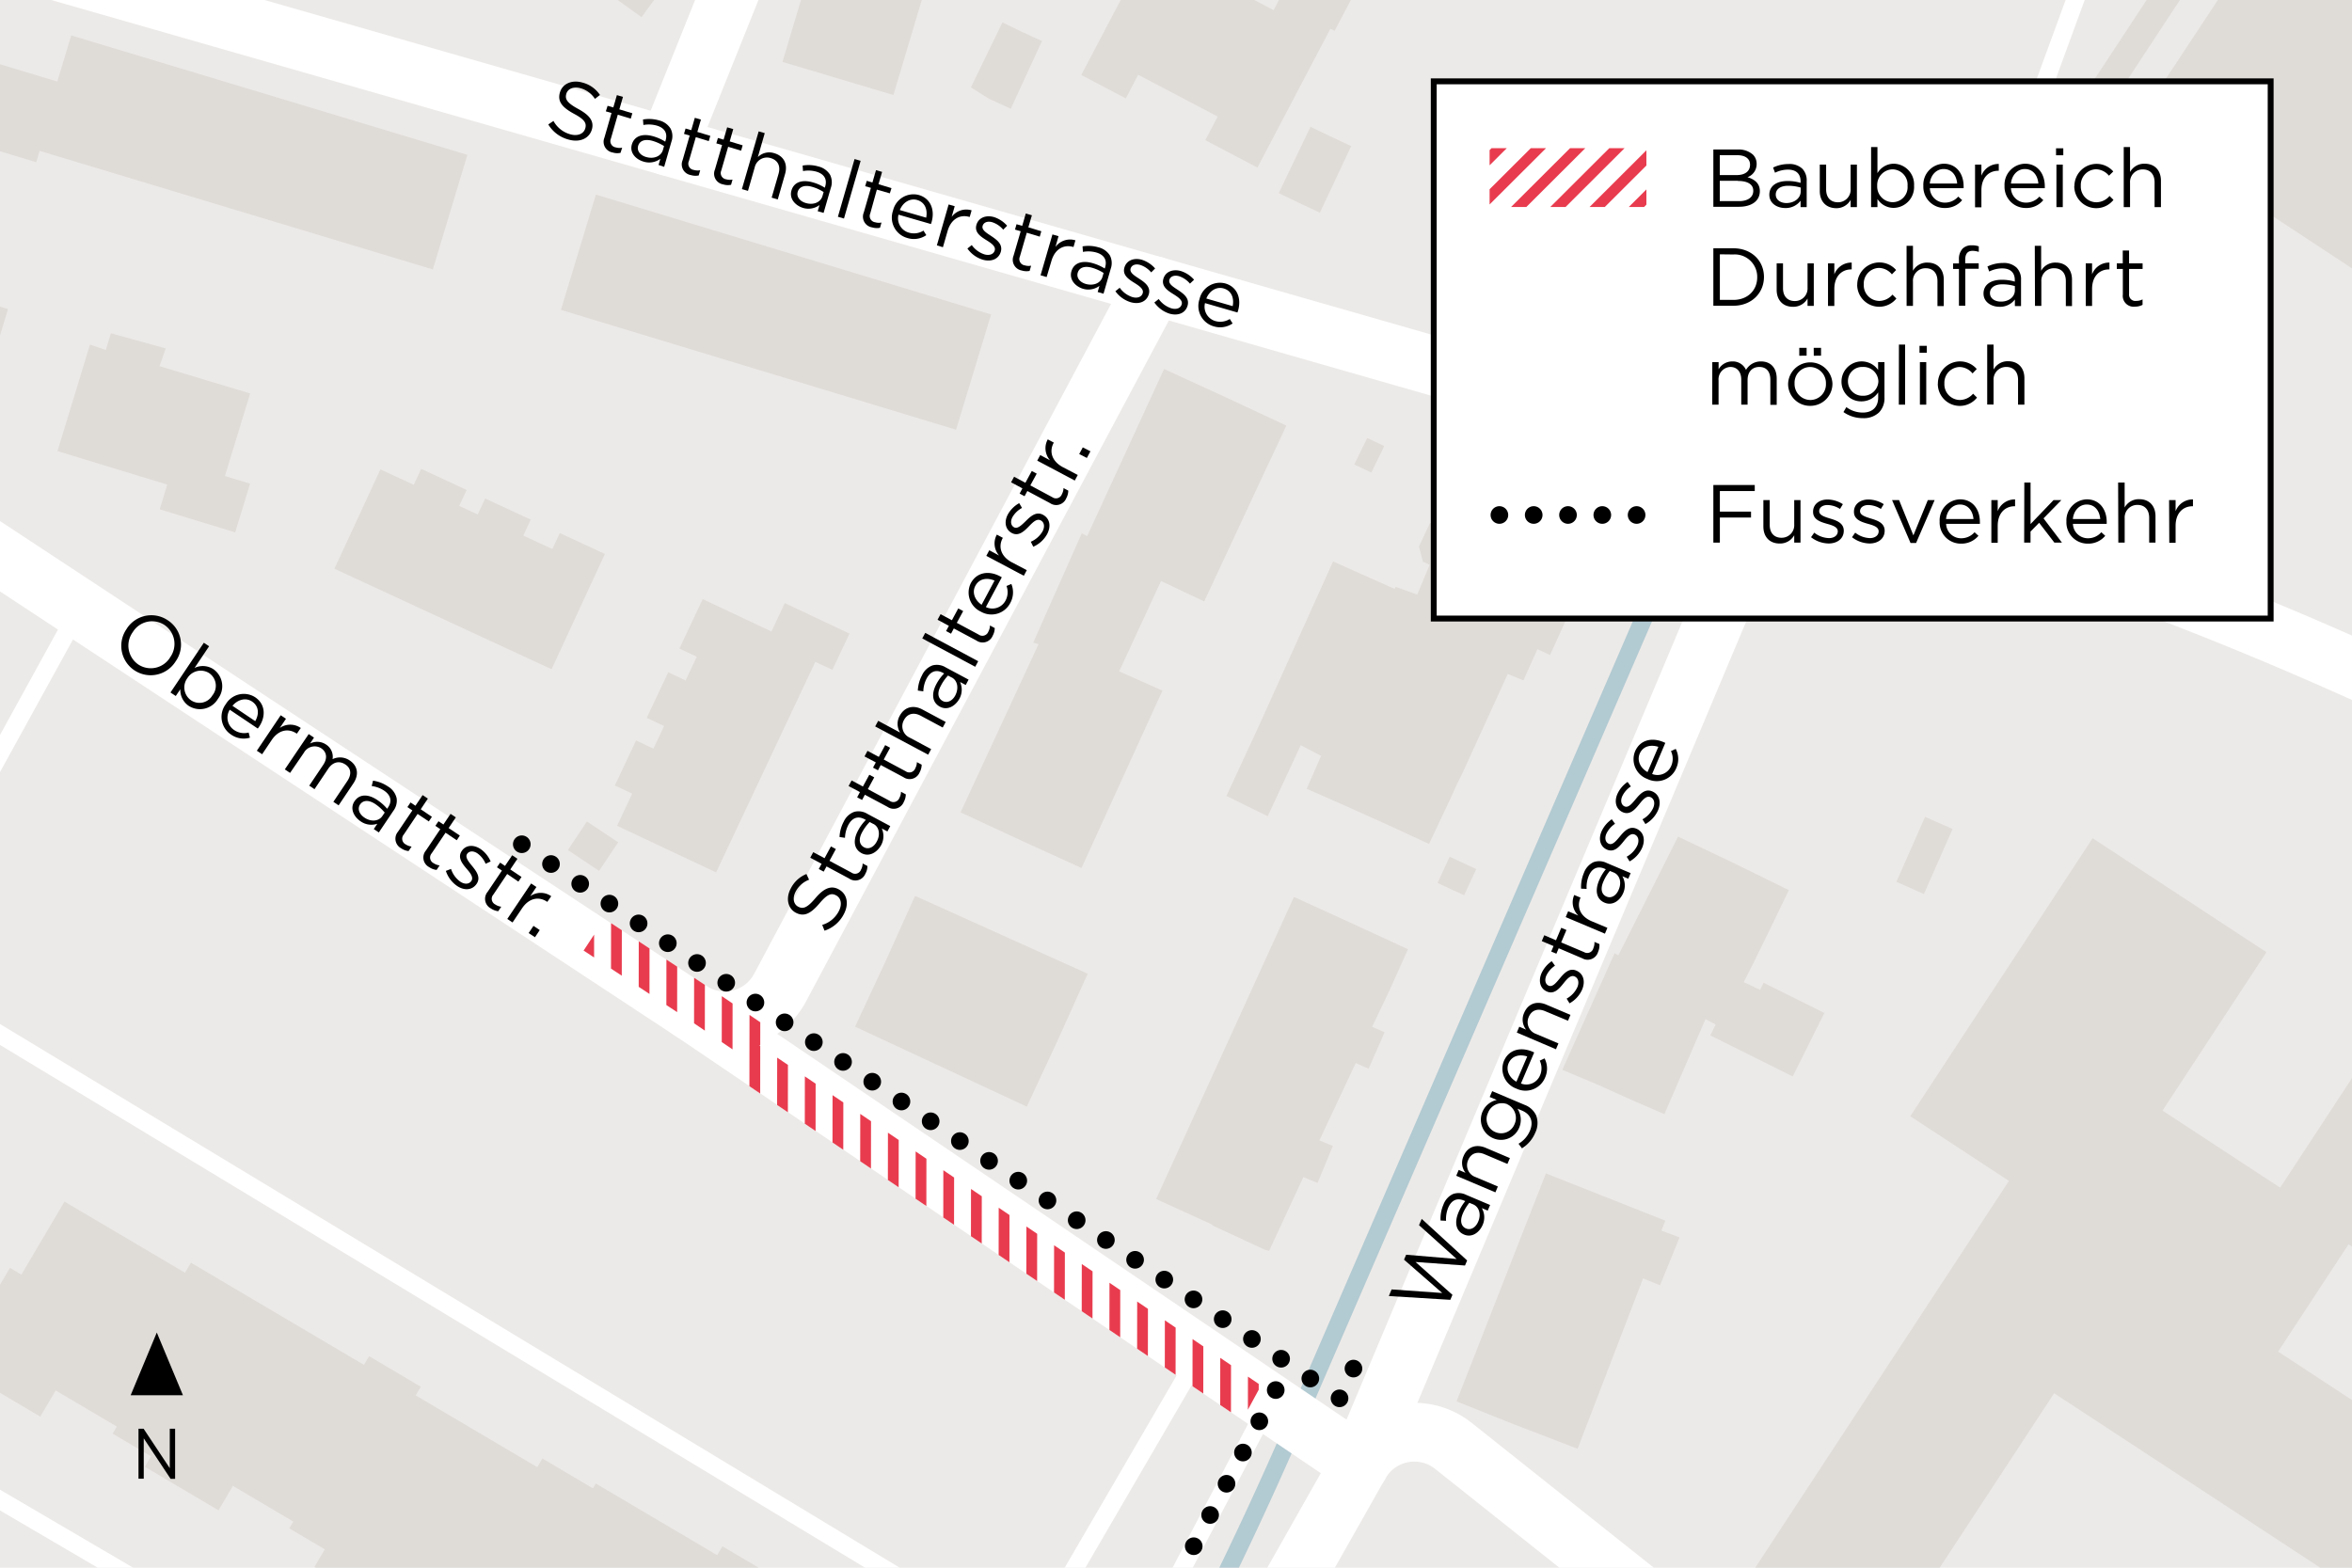 <svg xmlns="http://www.w3.org/2000/svg" xmlns:xlink="http://www.w3.org/1999/xlink" viewBox="0 0 600 400"><defs><clipPath id="e9655b7b-35ae-492b-ba34-bb2520299b84"><rect width="600" height="400" fill="none"/></clipPath><clipPath id="b3f9b918-3537-4c21-b01d-1c45c7f44460"><polygon points="316.92 362.31 188.09 275.06 191.15 270.65 176.82 260.94 148.88 242.54 154.21 234.44 182.21 252.87 196.65 262.66 193.78 266.82 321.69 353.51 316.92 362.31" fill="none"/></clipPath><clipPath id="e34795f4-cda3-463b-b821-9e49814b30d0"><rect x="380" y="37.81" width="40" height="15" fill="none"/></clipPath></defs><title>250206_Kleefeld_Statthalterstrasse_BPH</title><g id="b1b841ce-8a1b-48ec-827f-5db9cd774327" data-name="BG"><rect width="600" height="400" fill="#eceae8"/></g><g id="f876baea-9388-4efb-88d6-62886d89b43a" data-name="Gebäude"><g clip-path="url(#e9655b7b-35ae-492b-ba34-bb2520299b84)"><g id="e89a247b-89c6-49cd-bd1f-dd4075b3e6d3" data-name="HATCH"><polygon points="428.47 315.72 423.48 327.95 412.19 323.35 412.6 316.39 416.07 311.13 428.47 315.72" fill="#dfdcd8" fill-rule="evenodd"/></g><g id="f6db4582-0188-4916-9780-9e44614a56d9" data-name="HATCH"><rect x="367.99" y="219.8" width="7.37" height="7.48" transform="translate(12.49 466.65) rotate(-65.12)" fill="#dfdcd8"/></g><g id="fecd03de-5d8a-424c-aed8-9dee28eaacd3" data-name="HATCH"><polygon points="155.25 218.59 152.83 222.21 144.86 216.9 147.27 213.28 149.72 209.6 157.7 214.91 155.25 218.59" fill="#dfdcd8" fill-rule="evenodd"/></g><g id="e140fd84-90d9-4f34-8f52-b25cf4294797" data-name="HATCH"><polygon points="498.11 211.51 490.8 228.11 483.77 225 491.09 208.43 498.11 211.51" fill="#dfdcd8" fill-rule="evenodd"/></g><g id="b62c8369-2ff4-491b-bbbb-ad49e107c66d" data-name="HATCH"><polygon points="353.14 113.81 349.83 120.57 345.47 118.52 348.78 111.76 353.14 113.81" fill="#dfdcd8" fill-rule="evenodd"/></g><g id="b4322f25-d4c7-4da1-a7e3-10b5ebf37c9a" data-name="HATCH"><polygon points="424.82 311.45 402.45 369.66 386.27 363.44 371.57 357.56 394.36 299.39 424.82 311.45" fill="#dfdcd8" fill-rule="evenodd"/></g><g id="bb76fb1c-3318-4b56-bc7b-474958701ce4" data-name="HATCH"><polygon points="353.22 263.39 349.13 272.69 345.85 271.25 336.58 290.97 340.02 292.39 336.11 301.84 332.49 300.34 323.76 319.16 322.69 318.89 309.62 312.82 308.9 312.31 294.93 305.94 330.09 228.85 344.26 235.32 359.22 242.21 358.86 242.9 354.48 252.67 350.03 261.99 353.22 263.39" fill="#dfdcd8" fill-rule="evenodd"/></g><g id="af41132b-a5a3-4b06-a480-dde7f4948210" data-name="HATCH"><polygon points="269.84 265.4 261.94 282.36 218.13 261.96 225.92 245.23 233.43 228.58 277.48 248.45 269.84 265.4" fill="#dfdcd8" fill-rule="evenodd"/></g><g id="a81a58bb-403d-4a88-bf26-35fa2b5b34e4" data-name="HATCH"><polygon points="451.59 236.99 447.01 246.31 444.83 250.58 449 252.57 449.9 250.75 465.4 258.46 460.69 267.92 457.33 274.66 436.3 264.19 437.68 261.41 435.07 260.04 424.59 284.28 416.75 280.89 407.43 276.7 398.55 272.97 411.88 243.23 412.85 243.74 428.07 213.46 441.75 219.96 456.34 227.11 451.59 236.99" fill="#dfdcd8" fill-rule="evenodd"/></g><g id="e113b462-53f3-4ee4-aff9-ac2508bcb66f" data-name="HATCH"><polygon points="195.95 160.72 196.8 161.12 200.21 153.88 216.71 161.66 212.35 170.91 207.99 168.87 182.68 222.6 169.68 216.48 157.41 210.7 161.27 202.5 156.85 200.42 162.26 188.93 166.69 191.01 169.41 185.25 164.98 183.16 170.47 171.52 174.89 173.61 177.74 167.57 173.31 165.49 179.26 152.86 195.95 160.72" fill="#dfdcd8" fill-rule="evenodd"/></g><g id="bca537c2-8816-4141-bcd1-11ed3276f6fc" data-name="HATCH"><polygon points="107.44 119.63 119.04 125.01 117.15 129.08 121.87 131.27 123.76 127.19 135.39 132.58 133.5 136.66 140.91 140.08 142.8 136.01 154.32 141.34 146.78 157.64 140.71 170.76 95.54 149.85 85.31 145.11 89.65 135.74 91.39 131.99 97.04 119.77 105.55 123.7 107.44 119.63" fill="#dfdcd8" fill-rule="evenodd"/></g><g id="ae2c792d-0df9-433e-9800-4d9f8db4ec7c" data-name="HATCH"><polygon points="407.84 131.75 402.75 143.29 405.61 144.64 395.42 167.15 392.2 165.64 388.63 173.61 384.63 171.97 373.13 197.16 371.58 200.29 370 203.79 364.55 215.34 354.4 210.64 342.17 205.15 333.33 201.26 337.01 192.87 331.83 190.14 323.4 208.27 312.86 203.09 321.23 185.02 340.07 143.25 355.75 150.25 356.04 149.74 361.54 151.71 364.71 144.09 363 143.33 361.97 139.46 364.76 133.5 369.15 132.64 370.94 133.3 377.56 118.24 407.84 131.75" fill="#dfdcd8" fill-rule="evenodd"/></g><g id="a62c0924-b883-4d4f-969d-29df57c3ce18" data-name="HATCH"><polygon points="322.28 121.11 312.84 141.38 308.65 150.34 307.19 153.45 296.18 148.25 285.51 171.3 296.55 176.22 295.07 179.45 290.6 189.25 281.33 209.57 277.76 217.39 275.9 221.48 260.46 214.44 245.03 207.28 264.93 164.36 263.57 163.98 275.96 136.07 277.34 136.79 296.96 94.15 312.85 101.44 328.14 108.59 326.81 111.51 322.28 121.11" fill="#dfdcd8" fill-rule="evenodd"/></g><g id="b19a3534-f5fd-4b81-bc53-f404cd9c2e2a" data-name="HATCH"><polygon points="42.27 88.9 40.7 93.43 63.82 100.39 59.72 113.8 57.39 121.46 63.79 123.41 61.93 129.53 60 135.84 40.74 129.96 42.66 123.65 14.66 115.1 18.86 101.33 22.95 87.92 26.98 89.3 28.29 85.03 42.27 88.9" fill="#dfdcd8" fill-rule="evenodd"/></g><g id="fb26a81b-6a45-43b5-92f5-20e65daebcdd" data-name="HATCH"><polygon points="454.73 83.46 452.97 89.04 442.55 85.74 444.29 80.23 454.73 83.46" fill="#dfdcd8" fill-rule="evenodd"/></g><g id="f56c72d8-0500-412a-9a0c-7ef34bd4cf9b" data-name="HATCH"><polygon points="-48 55.74 -20.01 74.28 -18.37 68.92 -2.81 73.68 -3.84 77.07 2.05 78.87 -0.34 86.71 -1.61 90.84 -7.5 89.03 -23.06 84.27 -21.02 77.61 -28.59 88.69 -57.19 70.16 -48 55.74" fill="#dfdcd8" fill-rule="evenodd"/></g><g id="e54955b2-fe41-4b85-9447-44e67fba030d" data-name="HATCH"><polygon points="252.83 80.23 243.9 109.65 204.38 97.66 193.54 94.38 158.2 83.66 147.32 80.36 143.09 79.07 152.01 49.65 252.83 80.23" fill="#dfdcd8" fill-rule="evenodd"/></g><g id="e74e1b28-5ba5-4185-a63b-6a6c34ba2f65" data-name="HATCH"><polygon points="344.69 37.28 336.71 54.27 331.3 51.73 326.2 49.28 334.3 32.36 339.35 34.77 344.69 37.28" fill="#dfdcd8" fill-rule="evenodd"/></g><g id="be4bd1b2-2c18-48da-b181-4ceb9f1ea97e" data-name="HATCH"><polygon points="265.81 10.48 257.85 27.76 252.25 25.18 247.68 22.28 255.72 5.71 260.53 8.05 265.81 10.48" fill="#dfdcd8" fill-rule="evenodd"/></g><g id="e41900f4-3b40-4c07-b3ee-3c7abc1d3f47" data-name="HATCH"><polygon points="236.93 -5.95 227.91 24.25 218.17 21.34 213.95 20.08 209.57 18.77 202.09 16.54 199.61 15.8 208.63 -14.4 222.96 -10.12 236.93 -5.95" fill="#dfdcd8" fill-rule="evenodd"/></g><g id="a421c59c-78a9-41d3-8b84-9dd847cf00a1" data-name="HATCH"><polygon points="313.99 -3.15 324.91 2.59 326.1 0.32 330.53 -8.11 344.9 -0.56 340.47 7.87 339.4 7.32 331 23.3 320.78 42.76 307.47 35.76 310.63 29.74 307.07 27.87 303.2 25.84 298.54 23.38 294.48 21.25 290.35 19.08 287.19 25.11 275.83 19.13 286.06 -0.33 294.46 -16.31 315.18 -5.42 313.99 -3.15" fill="#dfdcd8" fill-rule="evenodd"/></g><g id="bc3e9566-77d6-455f-a3d8-57f5cd17e400" data-name="HATCH"><polygon points="173.97 -9.65 163.65 4.38 149.27 -5.95 159.66 -19.68 173.97 -9.65" fill="#dfdcd8" fill-rule="evenodd"/></g><g id="b6e24f84-d90a-4a0e-8b5f-deb81b847076" data-name="HATCH"><polygon points="-18.77 10.74 14.62 20.8 18.16 9.03 119.23 39.51 110.42 68.75 70.62 56.75 60.21 53.61 10.11 38.5 9.24 41.39 -22.82 31.72 -23.6 34.34 -25.69 33.71 -26.49 36.36 -121.81 7.62 -112.2 -24.26 -16.88 4.48 -18.77 10.74" fill="#dfdcd8" fill-rule="evenodd"/></g><g id="e2306e47-689a-4140-bae8-b456620f9ba4" data-name="HATCH"><polygon points="649.09 10.11 608.13 73.83 566.4 46.36 544.53 32.18 586.12 -30.82 601.03 -20.88 607.54 -16.82 611.79 -14.41 649.09 10.11" fill="#dfdcd8" fill-rule="evenodd"/></g><g id="b0ee760a-b82d-495d-9bad-c54d1582d077" data-name="HATCH"><polygon points="578 -33.29 538.36 26.98 532.42 23.08 572.07 -37.19 578 -33.29" fill="#dfdcd8" fill-rule="evenodd"/></g><g id="eaf4e9b0-231f-48fd-9380-3d464a6dc514" data-name="HATCH"><polygon points="38.33 319.5 47.19 324.74 48.71 322.18 62.78 330.49 92.85 348.25 94.16 346.03 107.35 353.83 106.05 356.04 128.88 369.52 137.06 374.35 138.36 372.13 151.25 379.75 151.98 378.52 175.04 392.13 182.95 396.81 184.29 394.54 198.9 403.17 219.09 415.09 228.31 420.53 230.02 417.64 244.18 426 233.29 444.43 236.24 446.17 228.91 458.57 225.97 456.84 219.03 468.58 209.01 462.66 210.73 459.74 195.19 450.57 190.99 457.7 172.99 447.06 174.43 444.63 164.01 438.48 165.06 436.71 156.72 431.78 150.09 427.87 146.3 434.29 126.09 422.37 126.76 421.24 117.69 415.89 118.72 414.15 110.29 409.18 104.04 405.48 100.36 411.7 80.21 399.8 82.86 395.32 73.78 389.96 74.81 388.23 59.42 379.13 55.74 385.36 36.94 374.25 38.52 371.58 28.73 365.8 29.8 363.99 14.21 354.79 10.27 361.45 -9.16 349.97 -2.1 338.01 -5.01 336.29 2.54 323.5 5.45 325.22 16.45 306.59 38.33 319.5" fill="#dfdcd8" fill-rule="evenodd"/></g><polygon points="599.12 317.49 638.2 343.12 683.61 273.87 625.69 235.9 581.67 303.03 551.67 283.37 578.18 242.95 533.83 213.87 487.31 284.81 512.48 301.31 446.46 401.99 479.37 423.57 524.02 355.49 627.84 423.57 649.9 389.94 581.16 344.87 599.12 317.49" fill="#dfdcd8" fill-rule="evenodd"/></g></g><g id="a7ba760c-1b05-417e-956c-fb8179442ad5" data-name="Gewässer"><g clip-path="url(#e9655b7b-35ae-492b-ba34-bb2520299b84)"><path d="M112.28,676.58A959.64,959.64,0,0,0,330.06,363.93L438.21,114.14" fill="none" stroke="#b2cad2" stroke-miterlimit="10" stroke-width="4.5"/></g></g><g id="a041116a-62fd-4430-83b1-084ac62dd23b" data-name="Quartierstrassen"><g clip-path="url(#e9655b7b-35ae-492b-ba34-bb2520299b84)"><path d="M231.54,577.38,346.87,373.56a16,16,0,0,1,23.88-4.65L584.41,538.84" fill="none" stroke="#fff" stroke-linecap="round" stroke-linejoin="round" stroke-width="15"/><path d="M1006.58,491.16l-108-111.69a959.74,959.74,0,0,0-425.2-255.25L-55.17-27.37a480,480,0,0,1-144.16-69" fill="none" stroke="#fff" stroke-linecap="round" stroke-linejoin="round" stroke-width="15"/><path d="M32.6-298.9,234-153.73a16,16,0,0,1,5.5,18.93L170.42,37.33" fill="none" stroke="#fff" stroke-linecap="round" stroke-linejoin="round" stroke-width="15"/><path d="M-173.06,28,176,257.79A16,16,0,0,0,199,252L294.41,72.89" fill="none" stroke="#fff" stroke-linecap="round" stroke-linejoin="round" stroke-width="15"/><line x1="346.87" y1="373.56" x2="454.1" y2="118.69" fill="none" stroke="#fff" stroke-linecap="round" stroke-linejoin="round" stroke-width="15"/><line x1="176.04" y1="257.79" x2="346.87" y2="373.56" fill="none" stroke="#fff" stroke-linecap="round" stroke-linejoin="round" stroke-width="15"/></g></g><g id="fdab97b0-9c4c-4dea-9fac-faeb14facd4a" data-name="Fusswege"><g clip-path="url(#e9655b7b-35ae-492b-ba34-bb2520299b84)"><path d="M482.87,127,611.49-224.22" fill="none" stroke="#fff" stroke-linecap="round" stroke-linejoin="round" stroke-width="4.57"/><path d="M323.8,357.92l-27.41,52.19a799.76,799.76,0,0,1-140.15,191.3" fill="none" stroke="#fff" stroke-linecap="round" stroke-linejoin="round" stroke-width="4.57"/><polyline points="305.83 345.74 211.98 506.98 -121.55 311.51 -191.47 433.26" fill="none" stroke="#fff" stroke-linecap="round" stroke-linejoin="round" stroke-width="4.57"/><line x1="20.31" y1="155.35" x2="-79.24" y2="336.27" fill="none" stroke="#fff" stroke-linecap="round" stroke-linejoin="round" stroke-width="4.57"/><line x1="261.46" y1="421.98" x2="-30.01" y2="245.81" fill="none" stroke="#fff" stroke-linecap="round" stroke-linejoin="round" stroke-width="4.57"/></g></g><g id="ba55d9dd-fbe6-4254-8bcf-adb2c910b3b5" data-name="Baustelle"><polyline points="133.11 215.41 342.15 357.08 348.31 341.53" fill="none" stroke="#000" stroke-linecap="round" stroke-miterlimit="10" stroke-width="4.5" stroke-dasharray="0 9"/><line x1="325.44" y1="354.68" x2="301.28" y2="400.7" fill="none" stroke="#000" stroke-linecap="round" stroke-miterlimit="10" stroke-width="4.5" stroke-dasharray="0 9"/><g clip-path="url(#b3f9b918-3537-4c21-b01d-1c45c7f44460)"><line x1="0.77" y1="964.28" x2="1.69" y2="250.95" fill="none" stroke="#e83c4e" stroke-width="2.75"/><line x1="7.85" y1="957.2" x2="8.76" y2="243.87" fill="none" stroke="#e83c4e" stroke-width="2.75"/><line x1="14.93" y1="950.12" x2="15.84" y2="236.79" fill="none" stroke="#e83c4e" stroke-width="2.75"/><line x1="22.01" y1="943.04" x2="22.92" y2="229.71" fill="none" stroke="#e83c4e" stroke-width="2.75"/><line x1="29.09" y1="935.96" x2="30" y2="222.63" fill="none" stroke="#e83c4e" stroke-width="2.75"/><line x1="36.17" y1="928.88" x2="37.08" y2="215.55" fill="none" stroke="#e83c4e" stroke-width="2.75"/><line x1="43.25" y1="921.8" x2="44.16" y2="208.47" fill="none" stroke="#e83c4e" stroke-width="2.75"/><line x1="50.33" y1="914.72" x2="51.24" y2="201.39" fill="none" stroke="#e83c4e" stroke-width="2.75"/><line x1="57.41" y1="907.64" x2="58.32" y2="194.31" fill="none" stroke="#e83c4e" stroke-width="2.75"/><line x1="64.49" y1="900.56" x2="65.4" y2="187.23" fill="none" stroke="#e83c4e" stroke-width="2.75"/><line x1="71.57" y1="893.48" x2="72.48" y2="180.15" fill="none" stroke="#e83c4e" stroke-width="2.75"/><line x1="78.65" y1="886.4" x2="79.56" y2="173.07" fill="none" stroke="#e83c4e" stroke-width="2.75"/><line x1="85.73" y1="879.32" x2="86.64" y2="165.99" fill="none" stroke="#e83c4e" stroke-width="2.75"/><line x1="92.8" y1="872.25" x2="93.72" y2="158.91" fill="none" stroke="#e83c4e" stroke-width="2.75"/><line x1="99.88" y1="865.17" x2="100.8" y2="151.83" fill="none" stroke="#e83c4e" stroke-width="2.75"/><line x1="106.96" y1="858.09" x2="107.88" y2="144.75" fill="none" stroke="#e83c4e" stroke-width="2.75"/><line x1="114.04" y1="851.01" x2="114.96" y2="137.68" fill="none" stroke="#e83c4e" stroke-width="2.75"/><line x1="121.12" y1="843.93" x2="122.04" y2="130.6" fill="none" stroke="#e83c4e" stroke-width="2.75"/><line x1="128.2" y1="836.85" x2="129.12" y2="123.52" fill="none" stroke="#e83c4e" stroke-width="2.75"/><line x1="135.28" y1="829.77" x2="136.2" y2="116.44" fill="none" stroke="#e83c4e" stroke-width="2.75"/><line x1="142.36" y1="822.69" x2="143.28" y2="109.36" fill="none" stroke="#e83c4e" stroke-width="2.75"/><line x1="149.44" y1="815.61" x2="150.36" y2="102.28" fill="none" stroke="#e83c4e" stroke-width="2.75"/><line x1="156.52" y1="808.53" x2="157.44" y2="95.2" fill="none" stroke="#e83c4e" stroke-width="2.75"/><line x1="163.6" y1="801.45" x2="164.52" y2="88.12" fill="none" stroke="#e83c4e" stroke-width="2.75"/><line x1="170.68" y1="794.37" x2="171.59" y2="81.04" fill="none" stroke="#e83c4e" stroke-width="2.75"/><line x1="177.76" y1="787.29" x2="178.67" y2="73.96" fill="none" stroke="#e83c4e" stroke-width="2.75"/><line x1="184.84" y1="780.21" x2="185.75" y2="66.88" fill="none" stroke="#e83c4e" stroke-width="2.75"/><line x1="191.92" y1="773.13" x2="192.83" y2="59.8" fill="none" stroke="#e83c4e" stroke-width="2.75"/><line x1="199" y1="766.05" x2="199.91" y2="52.72" fill="none" stroke="#e83c4e" stroke-width="2.75"/><line x1="206.08" y1="758.97" x2="206.99" y2="45.64" fill="none" stroke="#e83c4e" stroke-width="2.75"/><line x1="213.16" y1="751.89" x2="214.07" y2="38.56" fill="none" stroke="#e83c4e" stroke-width="2.75"/><line x1="220.24" y1="744.81" x2="221.15" y2="31.48" fill="none" stroke="#e83c4e" stroke-width="2.75"/><line x1="227.32" y1="737.73" x2="228.23" y2="24.4" fill="none" stroke="#e83c4e" stroke-width="2.75"/><line x1="234.4" y1="730.65" x2="235.31" y2="17.32" fill="none" stroke="#e83c4e" stroke-width="2.75"/><line x1="241.48" y1="723.57" x2="242.39" y2="10.24" fill="none" stroke="#e83c4e" stroke-width="2.75"/><line x1="248.55" y1="716.5" x2="249.47" y2="3.16" fill="none" stroke="#e83c4e" stroke-width="2.75"/><line x1="255.63" y1="709.42" x2="256.55" y2="-3.92" fill="none" stroke="#e83c4e" stroke-width="2.75"/><line x1="262.71" y1="702.34" x2="263.63" y2="-11" fill="none" stroke="#e83c4e" stroke-width="2.75"/><line x1="269.79" y1="695.26" x2="270.71" y2="-18.08" fill="none" stroke="#e83c4e" stroke-width="2.75"/><line x1="276.87" y1="688.18" x2="277.79" y2="-25.15" fill="none" stroke="#e83c4e" stroke-width="2.75"/><line x1="283.95" y1="681.1" x2="284.87" y2="-32.23" fill="none" stroke="#e83c4e" stroke-width="2.75"/><line x1="291.03" y1="674.02" x2="291.95" y2="-39.31" fill="none" stroke="#e83c4e" stroke-width="2.75"/><line x1="298.11" y1="666.94" x2="299.03" y2="-46.39" fill="none" stroke="#e83c4e" stroke-width="2.75"/><line x1="305.19" y1="659.86" x2="306.11" y2="-53.47" fill="none" stroke="#e83c4e" stroke-width="2.75"/><line x1="312.27" y1="652.78" x2="313.19" y2="-60.55" fill="none" stroke="#e83c4e" stroke-width="2.75"/><line x1="319.35" y1="645.7" x2="320.27" y2="-67.63" fill="none" stroke="#e83c4e" stroke-width="2.75"/><line x1="326.43" y1="638.62" x2="327.34" y2="-74.71" fill="none" stroke="#e83c4e" stroke-width="2.75"/><line x1="333.51" y1="631.54" x2="334.42" y2="-81.79" fill="none" stroke="#e83c4e" stroke-width="2.75"/><line x1="340.59" y1="624.46" x2="341.5" y2="-88.87" fill="none" stroke="#e83c4e" stroke-width="2.75"/><line x1="347.67" y1="617.38" x2="348.58" y2="-95.95" fill="none" stroke="#e83c4e" stroke-width="2.75"/><line x1="354.75" y1="610.3" x2="355.66" y2="-103.03" fill="none" stroke="#e83c4e" stroke-width="2.75"/><line x1="361.83" y1="603.22" x2="362.74" y2="-110.11" fill="none" stroke="#e83c4e" stroke-width="2.75"/><line x1="368.91" y1="596.14" x2="369.82" y2="-117.19" fill="none" stroke="#e83c4e" stroke-width="2.75"/><line x1="375.99" y1="589.06" x2="376.9" y2="-124.27" fill="none" stroke="#e83c4e" stroke-width="2.75"/><line x1="383.07" y1="581.98" x2="383.98" y2="-131.35" fill="none" stroke="#e83c4e" stroke-width="2.75"/><line x1="390.15" y1="574.9" x2="391.06" y2="-138.43" fill="none" stroke="#e83c4e" stroke-width="2.75"/><line x1="397.22" y1="567.82" x2="398.14" y2="-145.51" fill="none" stroke="#e83c4e" stroke-width="2.75"/><line x1="404.3" y1="560.75" x2="405.22" y2="-152.59" fill="none" stroke="#e83c4e" stroke-width="2.75"/><line x1="411.38" y1="553.67" x2="412.3" y2="-159.67" fill="none" stroke="#e83c4e" stroke-width="2.75"/><line x1="418.46" y1="546.59" x2="419.38" y2="-166.75" fill="none" stroke="#e83c4e" stroke-width="2.75"/><line x1="425.54" y1="539.51" x2="426.46" y2="-173.83" fill="none" stroke="#e83c4e" stroke-width="2.75"/><line x1="432.62" y1="532.43" x2="433.54" y2="-180.9" fill="none" stroke="#e83c4e" stroke-width="2.75"/><line x1="439.7" y1="525.35" x2="440.62" y2="-187.98" fill="none" stroke="#e83c4e" stroke-width="2.75"/><line x1="446.78" y1="518.27" x2="447.7" y2="-195.06" fill="none" stroke="#e83c4e" stroke-width="2.75"/><line x1="453.86" y1="511.19" x2="454.78" y2="-202.14" fill="none" stroke="#e83c4e" stroke-width="2.75"/><line x1="460.94" y1="504.11" x2="461.86" y2="-209.22" fill="none" stroke="#e83c4e" stroke-width="2.75"/><line x1="468.02" y1="497.03" x2="468.94" y2="-216.3" fill="none" stroke="#e83c4e" stroke-width="2.75"/><line x1="475.1" y1="489.95" x2="476.02" y2="-223.38" fill="none" stroke="#e83c4e" stroke-width="2.75"/><line x1="482.18" y1="482.87" x2="483.1" y2="-230.46" fill="none" stroke="#e83c4e" stroke-width="2.75"/><line x1="489.26" y1="475.79" x2="490.17" y2="-237.54" fill="none" stroke="#e83c4e" stroke-width="2.75"/><line x1="496.34" y1="468.71" x2="497.25" y2="-244.62" fill="none" stroke="#e83c4e" stroke-width="2.75"/><line x1="503.42" y1="461.63" x2="504.33" y2="-251.7" fill="none" stroke="#e83c4e" stroke-width="2.75"/><line x1="510.5" y1="454.55" x2="511.41" y2="-258.78" fill="none" stroke="#e83c4e" stroke-width="2.75"/><line x1="517.58" y1="447.47" x2="518.49" y2="-265.86" fill="none" stroke="#e83c4e" stroke-width="2.75"/><line x1="524.66" y1="440.39" x2="525.57" y2="-272.94" fill="none" stroke="#e83c4e" stroke-width="2.75"/><line x1="531.74" y1="433.31" x2="532.65" y2="-280.02" fill="none" stroke="#e83c4e" stroke-width="2.75"/><line x1="538.82" y1="426.23" x2="539.73" y2="-287.1" fill="none" stroke="#e83c4e" stroke-width="2.75"/><line x1="545.9" y1="419.15" x2="546.81" y2="-294.18" fill="none" stroke="#e83c4e" stroke-width="2.75"/><line x1="552.97" y1="412.08" x2="553.89" y2="-301.26" fill="none" stroke="#e83c4e" stroke-width="2.75"/><line x1="560.05" y1="405" x2="560.97" y2="-308.34" fill="none" stroke="#e83c4e" stroke-width="2.75"/><line x1="567.13" y1="397.92" x2="568.05" y2="-315.42" fill="none" stroke="#e83c4e" stroke-width="2.75"/><line x1="574.21" y1="390.84" x2="575.13" y2="-322.5" fill="none" stroke="#e83c4e" stroke-width="2.75"/><line x1="581.29" y1="383.76" x2="582.21" y2="-329.58" fill="none" stroke="#e83c4e" stroke-width="2.75"/><line x1="588.37" y1="376.68" x2="589.29" y2="-336.65" fill="none" stroke="#e83c4e" stroke-width="2.75"/><line x1="595.45" y1="369.6" x2="596.37" y2="-343.73" fill="none" stroke="#e83c4e" stroke-width="2.75"/></g></g><g id="ada7feef-3aa2-423f-809a-8b22c35f93e1" data-name="Beschriftung"><path d="M354.3,330.69,355,329l12.91.91-9.74-8.5.54-1.26,12.88,1.08L362,312.61l.68-1.61,11.59,10.61-.55,1.29L361.11,322l9.41,8.38-.54,1.27Z"/><path d="M373.48,315l0,0c-2.11-.89-2.49-3.1-1.42-5.64a11.48,11.48,0,0,1,1.73-2.89l-.35-.15c-1.8-.76-3.19-.05-4,1.83a7.67,7.67,0,0,0-.55,3.34l-1.4-.07a8.88,8.88,0,0,1,.71-4,4.76,4.76,0,0,1,2.46-2.76,4.3,4.3,0,0,1,3.36.21l6.11,2.59-.61,1.43-1.51-.64a4.74,4.74,0,0,1,.19,4.35C377.39,314.44,375.53,315.87,373.48,315Zm2.35-7.69-1-.41a11.15,11.15,0,0,0-1.67,2.76c-.79,1.87-.42,3.26.83,3.79l0,0c1.26.53,2.48-.32,3.06-1.67C377.89,310,377.41,308,375.83,307.31Z"/><path d="M371.49,300l.63-1.49,1.74.74a4.1,4.1,0,0,1-.51-4.25c1-2.42,3.25-3.14,5.63-2.14l6.2,2.63-.63,1.49-5.84-2.47c-1.85-.79-3.44-.27-4.18,1.49a3.18,3.18,0,0,0,1.86,4.32l5.72,2.42-.63,1.49Z"/><path d="M388.26,293l-.88-1.17a7,7,0,0,0,2.91-3.31c.93-2.2.32-4.15-2-5.14l-1.18-.5a5.18,5.18,0,0,1,.45,4.82,5,5,0,0,1-6.67,2.71h0a5.14,5.14,0,0,1,.94-9.75l-1.8-.76.63-1.49,8.25,3.49a5.24,5.24,0,0,1,3,2.78,5.63,5.63,0,0,1-.28,4.37A8.56,8.56,0,0,1,388.26,293Zm-3.74-11.26h0a3.8,3.8,0,0,0-4.94,2.24,3.59,3.59,0,0,0,1.9,4.88l0,0a3.68,3.68,0,0,0,4.87-2A3.84,3.84,0,0,0,384.52,281.77Z"/><path d="M386.81,277.75l0,0a5.36,5.36,0,0,1-3.17-7c1.26-3,4.34-3.66,7.26-2.43a2.93,2.93,0,0,1,.47.23L388,276.46a3.78,3.78,0,0,0,4.87-2.08,4.49,4.49,0,0,0-.08-3.75l1.23-.58a5.63,5.63,0,0,1,.13,4.91A5.4,5.4,0,0,1,386.81,277.75Zm2.79-8.19c-1.88-.62-3.91-.24-4.76,1.75-.73,1.74.16,3.67,2,4.69Z"/><path d="M386.94,263.46l.63-1.49,1.74.74a4.12,4.12,0,0,1-.51-4.25c1-2.42,3.25-3.14,5.63-2.14l6.2,2.63-.63,1.49L394.16,258c-1.85-.79-3.44-.27-4.18,1.49a3.19,3.19,0,0,0,1.86,4.32l5.72,2.42-.63,1.49Z"/><path d="M400.39,256l-.74-1.2a6.35,6.35,0,0,0,2.74-2.92c.5-1.2.25-2.33-.71-2.74l0,0c-1-.42-1.89.59-2.82,1.75-1.1,1.38-2.38,2.89-4.22,2.11h0c-1.72-.73-2.25-2.65-1.42-4.62a7.47,7.47,0,0,1,2.63-3.13l.83,1.15a6.24,6.24,0,0,0-2.22,2.55c-.5,1.18-.2,2.2.63,2.55l0,0c.95.4,1.84-.68,2.81-1.85,1.12-1.35,2.42-2.76,4.22-2h0c1.9.8,2.33,2.84,1.49,4.83A7.41,7.41,0,0,1,400.39,256Z"/><path d="M403.63,244.51l-6-2.56-.59,1.39-1.32-.55.59-1.4-3-1.27.63-1.49,3,1.28,1.34-3.18,1.32.56-1.34,3.17,5.83,2.47a1.61,1.61,0,0,0,2.38-1,3.46,3.46,0,0,0,.27-1.6l1.27.54a4.1,4.1,0,0,1-.33,2A2.77,2.77,0,0,1,403.63,244.51Z"/><path d="M399.41,234l.63-1.49,2.61,1.1a4.64,4.64,0,0,1-1.06-5.25l1.61.67-.05.12c-.93,2.19-.12,4.63,2.9,5.91l4,1.68-.63,1.49Z"/><path d="M409.34,230.32l0,0c-2.11-.89-2.49-3.1-1.42-5.64a11.48,11.48,0,0,1,1.73-2.89l-.35-.15c-1.8-.76-3.2-.05-4,1.83a7.53,7.53,0,0,0-.55,3.34l-1.41-.07a9.16,9.16,0,0,1,.71-4,4.81,4.81,0,0,1,2.47-2.76,4.28,4.28,0,0,1,3.35.21l6.11,2.59-.6,1.43-1.51-.64a4.8,4.8,0,0,1,.19,4.35C413.24,229.76,411.39,231.19,409.34,230.32Zm2.34-7.69-1-.41a10.85,10.85,0,0,0-1.67,2.76c-.8,1.87-.43,3.26.83,3.79l0,0c1.25.53,2.48-.32,3.05-1.67C413.75,225.28,413.27,223.3,411.68,222.63Z"/><path d="M415.71,219.79l-.74-1.2a6.35,6.35,0,0,0,2.74-2.92c.5-1.2.25-2.33-.71-2.74l0,0c-1-.42-1.89.59-2.82,1.75-1.1,1.38-2.38,2.89-4.22,2.11h0c-1.72-.73-2.25-2.65-1.42-4.62a7.47,7.47,0,0,1,2.63-3.13l.83,1.15a6.24,6.24,0,0,0-2.22,2.55c-.5,1.18-.2,2.2.63,2.55l0,0c.95.4,1.84-.69,2.81-1.85,1.12-1.35,2.42-2.76,4.22-2l0,0c1.89.8,2.33,2.84,1.49,4.83A7.41,7.41,0,0,1,415.71,219.79Z"/><path d="M419.75,210.26l-.75-1.21a6.3,6.3,0,0,0,2.74-2.92c.51-1.19.26-2.33-.7-2.74h0c-1-.43-1.9.59-2.82,1.75-1.11,1.37-2.39,2.89-4.22,2.11l0,0c-1.72-.73-2.26-2.64-1.42-4.61a7.37,7.37,0,0,1,2.62-3.13l.84,1.15a6.12,6.12,0,0,0-2.22,2.55c-.5,1.18-.2,2.19.63,2.55h0c.95.4,1.84-.68,2.81-1.84,1.12-1.35,2.42-2.76,4.22-2l0,0c1.89.8,2.33,2.83,1.49,4.82A7.53,7.53,0,0,1,419.75,210.26Z"/><path d="M420.26,198.76l0,0a5.36,5.36,0,0,1-3.17-7c1.26-3,4.34-3.66,7.25-2.42a4.3,4.3,0,0,1,.48.22l-3.36,7.93a3.8,3.8,0,0,0,4.88-2.09,4.49,4.49,0,0,0-.08-3.75l1.22-.57a5.59,5.59,0,0,1,.14,4.91A5.4,5.4,0,0,1,420.26,198.76Zm2.79-8.2c-1.88-.61-3.91-.24-4.76,1.75-.73,1.74.16,3.67,2,4.69Z"/><path d="M32.34,160.4l0,0a7.46,7.46,0,0,1,10.48-2.12,7.38,7.38,0,0,1,2,10.45l0,0a7.5,7.5,0,1,1-12.47-8.32Zm11,7.4,0,0A5.85,5.85,0,0,0,42,159.49a5.77,5.77,0,0,0-8.13,1.8l0,0a5.85,5.85,0,0,0,1.43,8.27A5.78,5.78,0,0,0,43.36,167.8Z"/><path d="M46,175.86l-1.16,1.73-1.35-.9L52,164l1.34.9-3.71,5.53a4.89,4.89,0,0,1,4.8.31,5.3,5.3,0,0,1,1.17,7.57l0,0a5.32,5.32,0,0,1-7.45,1.8A4.92,4.92,0,0,1,46,175.86Zm8.22,1.53,0,0a3.91,3.91,0,0,0-.83-5.62A4,4,0,0,0,47.82,173l0,0a4,4,0,0,0,.91,5.68A3.83,3.83,0,0,0,54.21,177.39Z"/><path d="M57.6,179.67l0,0a5.34,5.34,0,0,1,7.47-1.78c2.67,1.79,2.78,4.94,1,7.58-.12.17-.19.27-.31.42l-7.15-4.8a3.79,3.79,0,0,0,1.12,5.18,4.53,4.53,0,0,0,3.7.64l.33,1.31a5.59,5.59,0,0,1-4.84-.81A5.39,5.39,0,0,1,57.6,179.67ZM65.11,184c1-1.73,1-3.79-.81-5-1.57-1.06-3.63-.55-5,1.09Z"/><path d="M71.61,182.5l1.34.9-1.58,2.35a4.66,4.66,0,0,1,5.36,0l-1,1.45-.11-.07c-2-1.32-4.52-1-6.34,1.73l-2.41,3.59-1.35-.9Z"/><path d="M78.75,187.3l1.35.9-1,1.52a4,4,0,0,1,4.06.24,3.7,3.7,0,0,1,1.68,3.74,4.34,4.34,0,0,1,4.38.34c2.07,1.39,2.41,3.64.91,5.87l-3.75,5.58-1.34-.9,3.54-5.27c1.17-1.74,1-3.3-.51-4.28s-3.15-.66-4.35,1.12l-3.49,5.2-1.34-.9,3.56-5.3c1.14-1.69.91-3.28-.51-4.24a3.14,3.14,0,0,0-4.42,1.15L74,197.21l-1.34-.9Z"/><path d="M90.44,204.44l0,0c1.27-1.9,3.52-1.86,5.8-.32a11.65,11.65,0,0,1,2.52,2.24L99,206c1.09-1.62.65-3.13-1-4.26a7.46,7.46,0,0,0-3.18-1.18l.34-1.37a9,9,0,0,1,3.78,1.46,4.72,4.72,0,0,1,2.24,3,4.3,4.3,0,0,1-.84,3.25l-3.7,5.5-1.29-.86.91-1.36a4.74,4.74,0,0,1-4.3-.64C90.25,208.38,89.2,206.28,90.44,204.44Zm7.11,3.76.59-.87a11.49,11.49,0,0,0-2.4-2.17c-1.69-1.13-3.12-1-3.88.1l0,0c-.76,1.14-.16,2.5,1.06,3.32C94.55,209.72,96.59,209.63,97.55,208.2Z"/><path d="M101.53,212.21l3.66-5.43-1.26-.85.8-1.18,1.25.84,1.83-2.72,1.34.9-1.82,2.72,2.85,1.92-.79,1.19-2.86-1.92L103,212.94a1.62,1.62,0,0,0,.51,2.52A3.51,3.51,0,0,0,105,216l-.77,1.15a4,4,0,0,1-1.88-.7A2.77,2.77,0,0,1,101.53,212.21Z"/><path d="M108.66,217l3.66-5.44-1.26-.84.8-1.18,1.25.84,1.83-2.72,1.34.9-1.83,2.72,2.86,1.92-.79,1.19-2.86-1.92-3.54,5.26a1.61,1.61,0,0,0,.51,2.52,3.46,3.46,0,0,0,1.52.56l-.77,1.15a4,4,0,0,1-1.88-.7A2.77,2.77,0,0,1,108.66,217Z"/><path d="M113.74,222.21l1.32-.5a6.36,6.36,0,0,0,2.35,3.24c1.08.73,2.24.7,2.83-.17l0,0c.61-.9-.22-2-1.18-3.09-1.15-1.35-2.39-2.89-1.27-4.55l0,0c1-1.55,3-1.71,4.8-.51a7.32,7.32,0,0,1,2.57,3.17l-1.28.6a6.11,6.11,0,0,0-2.09-2.66c-1.06-.72-2.11-.62-2.62.13l0,0c-.57.85.32,1.93,1.28,3.11,1.11,1.35,2.24,2.9,1.15,4.52l0,0c-1.15,1.71-3.22,1.76-5,.55A7.47,7.47,0,0,1,113.74,222.21Z"/><path d="M124.39,227.56l3.65-5.43-1.26-.84.8-1.19,1.25.84,1.83-2.72,1.34.9-1.82,2.72,2.86,1.92-.8,1.19L129.38,223l-3.53,5.26a1.61,1.61,0,0,0,.5,2.52,3.4,3.4,0,0,0,1.52.57l-.77,1.15a4.25,4.25,0,0,1-1.88-.71A2.77,2.77,0,0,1,124.39,227.56Z"/><path d="M135.49,225.42l1.35.9-1.58,2.35a4.64,4.64,0,0,1,5.36,0l-1,1.45-.11-.07c-2-1.33-4.52-1-6.35,1.73l-2.41,3.59-1.34-.9Z"/><path d="M136.09,236.24l1.6,1.07-1.22,1.83-1.61-1.07Z"/><path d="M139.87,31.75l1.32-.89a7,7,0,0,0,4.27,3.4c1.89.55,3.43-.1,3.84-1.49v0c.38-1.32-.11-2.27-2.9-3.75-3-1.64-4.23-3.12-3.56-5.44v0c.64-2.22,3.07-3.29,5.75-2.51a7.64,7.64,0,0,1,4.46,3.16l-1.28,1a6.44,6.44,0,0,0-3.63-2.71c-1.84-.53-3.3.14-3.67,1.41v0c-.38,1.33.13,2.29,3,3.85S151.59,30.87,151,33v0c-.7,2.42-3.17,3.41-6,2.6A8.54,8.54,0,0,1,139.87,31.75Z"/><path d="M154.19,35.12,156,28.83l-1.45-.42L155,27l1.46.41.91-3.14,1.55.45L158,27.9l3.31,1-.4,1.37-3.31-1-1.76,6.1a1.61,1.61,0,0,0,1.26,2.24,3.36,3.36,0,0,0,1.62.07L158.29,39a4,4,0,0,1-2-.09A2.77,2.77,0,0,1,154.19,35.12Z"/><path d="M161.19,36.86v0c.64-2.2,2.79-2.85,5.43-2.09a11.7,11.7,0,0,1,3.08,1.37l.11-.36c.54-1.88-.33-3.18-2.29-3.74a7.56,7.56,0,0,0-3.39-.15l-.1-1.4a9,9,0,0,1,4.05.22,4.76,4.76,0,0,1,3,2.13,4.22,4.22,0,0,1,.19,3.35l-1.84,6.38L168,42.09l.46-1.57a4.77,4.77,0,0,1-4.3.71C162.21,40.67,160.57,39,161.19,36.86Zm7.92,1.41.29-1a11.53,11.53,0,0,0-2.94-1.33c-2-.56-3.29,0-3.67,1.28v0c-.38,1.31.61,2.43,2,2.83C166.72,40.64,168.63,39.92,169.11,38.27Z"/><path d="M174.13,40.88l1.81-6.3-1.45-.42.4-1.37,1.45.42.91-3.15,1.55.45-.91,3.15,3.31,1L180.81,36l-3.31-1-1.76,6.09A1.6,1.6,0,0,0,177,43.36a3.49,3.49,0,0,0,1.62.08l-.38,1.33a4.1,4.1,0,0,1-2-.1A2.76,2.76,0,0,1,174.13,40.88Z"/><path d="M182.38,43.26,184.2,37l-1.46-.42.4-1.37,1.45.42.91-3.14,1.55.44-.9,3.15,3.3,1-.39,1.37-3.31-1L184,43.5a1.61,1.61,0,0,0,1.25,2.25,3.5,3.5,0,0,0,1.62.07l-.38,1.33a4,4,0,0,1-2-.1A2.76,2.76,0,0,1,182.38,43.26Z"/><path d="M193.54,33.52l1.55.45-1.76,6.11a4.11,4.11,0,0,1,4.16-1c2.52.72,3.5,2.84,2.78,5.32l-1.86,6.48-1.56-.45,1.76-6.09c.56-1.94-.14-3.45-2-4a3.2,3.2,0,0,0-4.08,2.36l-1.72,6-1.55-.45Z"/><path d="M201.9,48.61v0c.64-2.2,2.79-2.84,5.44-2.08a11.31,11.31,0,0,1,3.07,1.37l.11-.36c.54-1.88-.33-3.18-2.29-3.75a7.51,7.51,0,0,0-3.38-.14l-.1-1.41a8.94,8.94,0,0,1,4,.23,4.8,4.8,0,0,1,3,2.12,4.33,4.33,0,0,1,.19,3.36l-1.84,6.37-1.5-.43.46-1.57a4.76,4.76,0,0,1-4.29.7C202.92,52.42,201.29,50.75,201.9,48.61ZM209.82,50l.29-1a10.73,10.73,0,0,0-2.94-1.33c-1.95-.57-3.29,0-3.67,1.27v0c-.38,1.32.61,2.43,2,2.84C207.43,52.39,209.34,51.68,209.82,50Z"/><path d="M218,40.58l1.55.45-4.25,14.73-1.55-.45Z"/><path d="M220.35,54.22l1.82-6.29-1.46-.42.4-1.37,1.45.42.91-3.15,1.55.45L224.11,47l3.31,1L227,49.33l-3.31-.95L222,54.47a1.61,1.61,0,0,0,1.25,2.24,3.37,3.37,0,0,0,1.62.07l-.38,1.34a4.22,4.22,0,0,1-2-.1A2.77,2.77,0,0,1,220.35,54.22Z"/><path d="M227.81,53.75v0a5.36,5.36,0,0,1,6.57-4c3.08.89,4.15,3.87,3.27,6.91a3.67,3.67,0,0,1-.17.5l-8.27-2.39a3.79,3.79,0,0,0,2.65,4.59,4.53,4.53,0,0,0,3.72-.52L236.3,60a5.59,5.59,0,0,1-4.86.72A5.39,5.39,0,0,1,227.81,53.75Zm8.46,1.79c.39-1.94-.22-3.91-2.3-4.51-1.82-.52-3.63.59-4.42,2.57Z"/><path d="M242,52.17l1.55.45-.78,2.72a4.65,4.65,0,0,1,5.09-1.67l-.48,1.67-.12,0c-2.28-.66-4.61.44-5.52,3.58l-1.2,4.16L239,62.6Z"/><path d="M246.79,63.41l1.11-.88a6.35,6.35,0,0,0,3.22,2.37c1.25.36,2.35,0,2.64-1v0c.3-1-.81-1.81-2.07-2.59-1.5-.93-3.16-2-2.6-3.94v0c.52-1.8,2.35-2.55,4.41-2a7.45,7.45,0,0,1,3.42,2.23l-1,1a6.11,6.11,0,0,0-2.8-1.9c-1.23-.36-2.2.06-2.45.93v0c-.29,1,.89,1.74,2.16,2.57,1.48,1,3,2.08,2.49,4v0c-.57,2-2.54,2.66-4.62,2.06A7.47,7.47,0,0,1,246.79,63.41Z"/><path d="M258.56,65.25,260.38,59l-1.45-.42.39-1.37,1.45.42.91-3.15,1.56.45L262.33,58l3.31,1-.4,1.38-3.31-1-1.76,6.09a1.61,1.61,0,0,0,1.26,2.24,3.32,3.32,0,0,0,1.61.08l-.38,1.33a4.05,4.05,0,0,1-2-.1A2.77,2.77,0,0,1,258.56,65.25Z"/><path d="M268.48,59.82l1.55.44L269.25,63a4.64,4.64,0,0,1,5.09-1.68L273.86,63l-.12,0c-2.28-.66-4.61.44-5.52,3.59L267,70.69l-1.55-.45Z"/><path d="M273.32,69.23l0,0c.63-2.19,2.78-2.84,5.43-2.08a11.86,11.86,0,0,1,3.08,1.37l.1-.36c.54-1.88-.33-3.18-2.28-3.74a7.56,7.56,0,0,0-3.39-.15l-.1-1.41a9.09,9.09,0,0,1,4,.23,4.78,4.78,0,0,1,3,2.13,4.3,4.3,0,0,1,.19,3.35l-1.84,6.37-1.49-.43.45-1.57a4.75,4.75,0,0,1-4.29.71C274.34,73.05,272.71,71.37,273.32,69.23Zm7.92,1.42.29-1a11.1,11.1,0,0,0-2.93-1.33c-2-.57-3.29,0-3.67,1.28v0c-.38,1.31.61,2.42,2,2.83C278.85,73,280.77,72.3,281.24,70.65Z"/><path d="M284.54,74.31l1.1-.89a6.38,6.38,0,0,0,3.23,2.38c1.25.36,2.35,0,2.64-1v0c.3-1-.81-1.81-2.07-2.59-1.5-.93-3.16-2-2.6-3.94v0c.52-1.8,2.35-2.56,4.41-2a7.45,7.45,0,0,1,3.42,2.23l-1,1a6.11,6.11,0,0,0-2.8-1.9c-1.23-.36-2.2.06-2.45.93v0c-.29,1,.89,1.74,2.16,2.57,1.48.95,3,2.08,2.49,3.95v0c-.58,2-2.54,2.66-4.62,2.06A7.47,7.47,0,0,1,284.54,74.31Z"/><path d="M294.48,77.18l1.11-.88a6.36,6.36,0,0,0,3.23,2.37c1.25.36,2.34,0,2.63-1v0c.31-1-.81-1.81-2.07-2.59-1.5-.93-3.15-2-2.6-3.94l0,0c.51-1.79,2.35-2.55,4.41-2a7.51,7.51,0,0,1,3.42,2.23l-1.05,1a6.11,6.11,0,0,0-2.79-1.9c-1.23-.35-2.21.06-2.46.93v0c-.28,1,.9,1.75,2.17,2.57,1.47,1,3,2.08,2.48,4v0c-.57,2-2.53,2.66-4.61,2.06A7.49,7.49,0,0,1,294.48,77.18Z"/><path d="M306,76.32v0a5.35,5.35,0,0,1,6.57-4c3.08.89,4.15,3.86,3.27,6.91-.06.2-.1.32-.17.5l-8.27-2.39A3.8,3.8,0,0,0,310,81.91a4.53,4.53,0,0,0,3.72-.52l.72,1.14a5.61,5.61,0,0,1-4.87.72A5.39,5.39,0,0,1,306,76.32Zm8.46,1.79c.39-1.94-.22-3.91-2.3-4.51-1.82-.53-3.63.59-4.42,2.57Z"/><path d="M210.34,237.47l-.59-1.48a7,7,0,0,0,4.21-3.46c.93-1.74.62-3.39-.66-4.07l0,0c-1.2-.65-2.23-.36-4.26,2.05-2.24,2.63-3.94,3.49-6.07,2.35l0,0c-2-1.09-2.57-3.69-1.25-6.15a7.67,7.67,0,0,1,4-3.7l.68,1.45a6.45,6.45,0,0,0-3.41,3c-.9,1.69-.55,3.26.62,3.88l0,0c1.23.65,2.27.35,4.4-2.17s4-3.32,5.93-2.26l0,0c2.23,1.19,2.68,3.81,1.3,6.38A8.57,8.57,0,0,1,210.34,237.47Z"/><path d="M216.62,224.16l-5.77-3.09-.72,1.33-1.26-.67.72-1.33-2.89-1.55.76-1.42,2.89,1.54,1.62-3,1.26.67-1.62,3,5.59,3a1.6,1.6,0,0,0,2.45-.76,3.3,3.3,0,0,0,.41-1.57l1.22.65a3.91,3.91,0,0,1-.51,1.94A2.76,2.76,0,0,1,216.62,224.16Z"/><path d="M219.78,217.68l0,0c-2-1.08-2.2-3.32-.9-5.74a11.14,11.14,0,0,1,2-2.73l-.33-.18c-1.73-.92-3.18-.34-4.14,1.46a7.62,7.62,0,0,0-.85,3.28l-1.39-.2a9,9,0,0,1,1.06-3.91,4.72,4.72,0,0,1,2.71-2.52,4.3,4.3,0,0,1,3.32.51l5.85,3.13-.73,1.37-1.44-.77a4.77,4.77,0,0,1-.21,4.34C223.72,217.48,221.74,218.73,219.78,217.68Zm3-7.45-.93-.49a11.49,11.49,0,0,0-1.91,2.59c-1,1.8-.72,3.21.49,3.86l0,0c1.2.64,2.5-.09,3.19-1.39C224.63,213.06,224.33,211,222.81,210.23Z"/><path d="M226.41,205.87l-5.78-3.09-.71,1.33-1.26-.67.71-1.34-2.89-1.54.77-1.43,2.88,1.55,1.63-3,1.26.67-1.63,3,5.59,3a1.62,1.62,0,0,0,2.46-.76,3.41,3.41,0,0,0,.41-1.57l1.22.66a4.17,4.17,0,0,1-.51,1.94A2.77,2.77,0,0,1,226.41,205.87Z"/><path d="M230.46,198.29l-5.78-3.09-.71,1.34-1.26-.68.71-1.33L220.54,193l.76-1.42,2.89,1.54,1.62-3,1.26.67-1.63,3,5.6,3a1.61,1.61,0,0,0,2.45-.76,3.41,3.41,0,0,0,.41-1.57l1.22.65a4.14,4.14,0,0,1-.51,1.94A2.76,2.76,0,0,1,230.46,198.29Z"/><path d="M223.26,185.35l.77-1.43,5.6,3a4.12,4.12,0,0,1-.11-4.28c1.24-2.31,3.51-2.83,5.79-1.61l5.94,3.18-.76,1.42-5.59-3c-1.78-.95-3.4-.58-4.3,1.1a3.19,3.19,0,0,0,1.46,4.48l5.48,2.93-.76,1.42Z"/><path d="M239.77,180.31l0,0c-2-1.08-2.2-3.32-.91-5.74a11.41,11.41,0,0,1,2-2.73l-.34-.18c-1.72-.92-3.17-.34-4.13,1.46a7.48,7.48,0,0,0-.85,3.28l-1.4-.2a9.1,9.1,0,0,1,1.07-3.9,4.74,4.74,0,0,1,2.71-2.53,4.3,4.3,0,0,1,3.32.51l5.85,3.13-.73,1.37-1.45-.77a4.76,4.76,0,0,1-.2,4.34C243.71,180.11,241.73,181.36,239.77,180.31Zm3-7.45-.93-.49A11.19,11.19,0,0,0,240,175c-1,1.8-.72,3.21.48,3.86l0,0c1.21.64,2.5-.09,3.2-1.39C244.62,175.69,244.32,173.67,242.8,172.86Z"/><path d="M235.27,162.9l.76-1.42,13.51,7.23-.76,1.42Z"/><path d="M249.1,163.44l-5.78-3.09-.71,1.34-1.26-.68.71-1.33-2.89-1.55.77-1.42,2.89,1.54,1.62-3,1.26.67-1.63,3,5.59,3a1.62,1.62,0,0,0,2.46-.76,3.41,3.41,0,0,0,.41-1.57l1.22.66a4.13,4.13,0,0,1-.51,1.93A2.77,2.77,0,0,1,249.1,163.44Z"/><path d="M250.19,156.05l0,0a5.37,5.37,0,0,1-2.53-7.26c1.52-2.83,4.65-3.25,7.44-1.75a4,4,0,0,1,.46.26l-4.06,7.59a3.79,3.79,0,0,0,5-1.63,4.5,4.5,0,0,0,.26-3.74L258,149a5.61,5.61,0,0,1-.31,4.91A5.4,5.4,0,0,1,250.19,156.05Zm3.52-7.91c-1.82-.78-3.87-.59-4.89,1.32-.9,1.66-.18,3.66,1.59,4.85Z"/><path d="M251.61,141.83l.76-1.43,2.5,1.34a4.65,4.65,0,0,1-.57-5.33l1.53.82-.06.11c-1.12,2.09-.53,4.6,2.36,6.14l3.81,2-.76,1.43Z"/><path d="M263.59,139.5l-.63-1.27a6.39,6.39,0,0,0,3-2.66c.61-1.15.46-2.3-.46-2.79l0,0c-1-.52-1.94.41-3,1.49-1.23,1.27-2.64,2.66-4.4,1.72l0,0c-1.65-.89-2-2.84-1-4.73a7.44,7.44,0,0,1,2.9-2.88l.72,1.22a6.26,6.26,0,0,0-2.44,2.34c-.6,1.13-.39,2.17.4,2.6l0,0c.9.48,1.89-.52,3-1.59,1.24-1.24,2.66-2.52,4.39-1.6l0,0c1.82,1,2.07,3,1.05,4.94A7.45,7.45,0,0,1,263.59,139.5Z"/><path d="M267.86,128.37l-5.78-3.09-.71,1.33-1.26-.67.71-1.33-2.89-1.55.77-1.42,2.88,1.54,1.63-3,1.26.67-1.63,3,5.59,3a1.61,1.61,0,0,0,2.46-.75,3.41,3.41,0,0,0,.41-1.57l1.22.65a4.14,4.14,0,0,1-.51,1.94A2.77,2.77,0,0,1,267.86,128.37Z"/><path d="M264.6,117.53l.77-1.42,2.5,1.33a4.63,4.63,0,0,1-.58-5.33l1.54.82-.06.11c-1.12,2.1-.53,4.6,2.35,6.15l3.82,2-.76,1.42Z"/><path d="M275.31,115.85l.91-1.7,1.95,1-.91,1.7Z"/></g><g id="be0146e7-69c9-4c75-a529-476cfd91d3f8" data-name="Legende"><rect x="365.75" y="20.75" width="213.5" height="137.07" fill="#fff"/><path d="M578.5,21.5V157.07h-212V21.5h212M580,20H365V158.57H580V20Z"/><path d="M437.08,38.15h6.25a5.42,5.42,0,0,1,3.85,1.31,3.24,3.24,0,0,1,.94,2.35v0a3.54,3.54,0,0,1-2.33,3.4c1.74.53,3.15,1.53,3.15,3.55v0c0,2.52-2.12,4-5.33,4h-6.53ZM446.44,42c0-1.45-1.15-2.4-3.25-2.4h-4.47v5.07h4.34c2,0,3.38-.91,3.38-2.63Zm-3.08,4.13h-4.64v5.19h4.93c2.23,0,3.61-1,3.61-2.62v-.05C447.26,47.1,445.92,46.17,443.36,46.17Z"/><path d="M451.36,49.7v0c0-2.29,1.89-3.51,4.64-3.51a11.21,11.21,0,0,1,3.33.47v-.38c0-2-1.19-3-3.23-3a7.53,7.53,0,0,0-3.29.79l-.49-1.32a9.08,9.08,0,0,1,3.95-.9,4.77,4.77,0,0,1,3.51,1.2,4.29,4.29,0,0,1,1.11,3.17v6.63h-1.56V51.21a4.73,4.73,0,0,1-3.92,1.87C453.39,53.08,451.36,51.93,451.36,49.7Zm8-.84v-1a11.38,11.38,0,0,0-3.19-.46c-2,0-3.17.88-3.17,2.25v0c0,1.36,1.25,2.16,2.72,2.16C457.72,51.8,459.36,50.58,459.36,48.86Z"/><path d="M464.23,48.74V42h1.62v6.34c0,2,1.09,3.27,3,3.27a3.2,3.2,0,0,0,3.25-3.4V42h1.6V52.85h-1.6V51a4.12,4.12,0,0,1-3.71,2.12C465.76,53.08,464.23,51.32,464.23,48.74Z"/><path d="M478.94,50.77v2.08h-1.62V37.52h1.62v6.66a4.88,4.88,0,0,1,4.16-2.41,5.29,5.29,0,0,1,5.18,5.62v0a5.31,5.31,0,0,1-5.18,5.65A4.89,4.89,0,0,1,478.94,50.77Zm7.68-3.31v-.05a3.91,3.91,0,0,0-3.82-4.2,4,4,0,0,0-3.92,4.18v0a4,4,0,0,0,3.92,4.2A3.82,3.82,0,0,0,486.62,47.46Z"/><path d="M490.65,47.46v-.05a5.36,5.36,0,0,1,5.21-5.64c3.21,0,5.06,2.56,5.06,5.73a4.35,4.35,0,0,1,0,.52h-8.61a3.8,3.8,0,0,0,3.82,3.68,4.47,4.47,0,0,0,3.42-1.54l1,.91a5.61,5.61,0,0,1-4.47,2A5.4,5.4,0,0,1,490.65,47.46Zm8.63-.63c-.17-2-1.3-3.7-3.46-3.7-1.89,0-3.32,1.58-3.53,3.7Z"/><path d="M503.84,42h1.62v2.83a4.64,4.64,0,0,1,4.43-3v1.74h-.12c-2.38,0-4.31,1.7-4.31,5v4.32h-1.62Z"/><path d="M511.36,47.46v-.05a5.36,5.36,0,0,1,5.21-5.64c3.21,0,5.06,2.56,5.06,5.73a4.35,4.35,0,0,1,0,.52H513a3.8,3.8,0,0,0,3.82,3.68,4.51,4.51,0,0,0,3.43-1.54l1,.91a5.61,5.61,0,0,1-4.47,2A5.4,5.4,0,0,1,511.36,47.46Zm8.63-.63c-.16-2-1.3-3.7-3.46-3.7-1.89,0-3.32,1.58-3.53,3.7Z"/><path d="M524.5,37.84h1.85v1.78H524.5Zm.1,4.16h1.62V52.85H524.6Z"/><path d="M529.19,47.48v0a5.65,5.65,0,0,1,9.91-3.73L538,44.83a4.4,4.4,0,0,0-3.3-1.64,4,4,0,0,0-3.88,4.2v0a4,4,0,0,0,4,4.22A4.48,4.48,0,0,0,538.15,50l1,1a5.61,5.61,0,0,1-10-3.52Z"/><path d="M541.77,37.52h1.61v6.37a4.11,4.11,0,0,1,3.72-2.12c2.63,0,4.16,1.76,4.16,4.34v6.74h-1.62V46.51c0-2-1.09-3.28-3-3.28a3.2,3.2,0,0,0-3.26,3.41v6.21h-1.61Z"/><path d="M437.08,63.35h5.1c4.62,0,7.81,3.17,7.81,7.31v0c0,4.14-3.19,7.35-7.81,7.35h-5.1Zm1.66,1.54V76.52h3.44c3.72,0,6.09-2.52,6.09-5.78v0a5.72,5.72,0,0,0-6.09-5.81Z"/><path d="M453.23,73.94V67.2h1.62v6.34c0,2,1.09,3.27,3,3.27a3.21,3.21,0,0,0,3.26-3.4V67.2h1.59V78.05h-1.59V76.16a4.14,4.14,0,0,1-3.72,2.12C454.77,78.28,453.23,76.52,453.23,73.94Z"/><path d="M466.33,67.2h1.61V70a4.64,4.64,0,0,1,4.43-3v1.74h-.12c-2.37,0-4.31,1.7-4.31,5v4.32h-1.61Z"/><path d="M473.79,72.68v-.05a5.65,5.65,0,0,1,9.91-3.73L482.63,70a4.4,4.4,0,0,0-3.3-1.64,4,4,0,0,0-3.88,4.2v0a4,4,0,0,0,4,4.22,4.48,4.48,0,0,0,3.32-1.61l1,1a5.62,5.62,0,0,1-10-3.52Z"/><path d="M486.37,62.72H488v6.37A4.09,4.09,0,0,1,491.7,67c2.63,0,4.16,1.77,4.16,4.35v6.74h-1.61V71.71c0-2-1.1-3.27-3-3.27a3.19,3.19,0,0,0-3.25,3.4v6.21h-1.62Z"/><path d="M499.73,68.62h-1.49v-1.4h1.49v-1a3.86,3.86,0,0,1,.94-2.79,3.2,3.2,0,0,1,2.33-.84,4.93,4.93,0,0,1,1.79.27v1.41a5.35,5.35,0,0,0-1.58-.27c-1.26,0-1.88.75-1.88,2.31v.88h3.44v1.38h-3.42v9.43h-1.62Z"/><path d="M506,74.9v0c0-2.29,1.89-3.51,4.64-3.51a11.23,11.23,0,0,1,3.34.47v-.38c0-2-1.19-3-3.23-3a7.48,7.48,0,0,0-3.3.8L507,68a9.05,9.05,0,0,1,3.95-.9,4.73,4.73,0,0,1,3.5,1.2,4.25,4.25,0,0,1,1.12,3.17v6.63H514V76.41a4.73,4.73,0,0,1-3.92,1.87C508.08,78.28,506,77.13,506,74.9Zm8-.84V73a11.33,11.33,0,0,0-3.19-.46c-2,0-3.17.88-3.17,2.25v0c0,1.36,1.26,2.16,2.73,2.16C512.41,77,514,75.78,514,74.06Z"/><path d="M519.08,62.72h1.62v6.37A4.1,4.1,0,0,1,524.41,67c2.63,0,4.16,1.77,4.16,4.35v6.74H527V71.71c0-2-1.09-3.27-3-3.27a3.19,3.19,0,0,0-3.25,3.4v6.21h-1.62Z"/><path d="M532.08,67.2h1.61V70a4.63,4.63,0,0,1,4.43-3v1.74H538c-2.38,0-4.31,1.7-4.31,5v4.32h-1.61Z"/><path d="M541.54,75.17V68.62H540V67.2h1.52V63.92h1.61V67.2h3.45v1.42h-3.45V75A1.61,1.61,0,0,0,545,76.77a3.3,3.3,0,0,0,1.57-.38v1.39a4.07,4.07,0,0,1-1.95.46A2.76,2.76,0,0,1,541.54,75.17Z"/><path d="M436.81,92.4h1.61v1.82a4,4,0,0,1,3.51-2,3.67,3.67,0,0,1,3.48,2.16,4.34,4.34,0,0,1,3.83-2.16c2.49,0,4,1.68,4,4.36v6.72h-1.62V96.91c0-2.1-1-3.28-2.81-3.28s-3,1.22-3,3.36v6.26h-1.61V96.87c0-2-1.07-3.24-2.79-3.24a3.15,3.15,0,0,0-3,3.43v6.19h-1.61Z"/><path d="M456.15,97.88v0a5.66,5.66,0,0,1,11.31,0v0a5.63,5.63,0,0,1-5.69,5.67A5.56,5.56,0,0,1,456.15,97.88Zm9.65,0v0a4.11,4.11,0,0,0-4-4.24,4,4,0,0,0-4,4.2v0a4.07,4.07,0,0,0,4,4.22A4,4,0,0,0,465.8,97.88ZM459,88.76h1.87v2H459Zm3.68,0h1.87v2H462.7Z"/><path d="M470.27,105.14l.74-1.26a7,7,0,0,0,4.18,1.39c2.39,0,3.94-1.33,3.94-3.87v-1.28a5.13,5.13,0,0,1-4.26,2.29,5,5,0,0,1-5.1-5.08v0a5.14,5.14,0,0,1,9.34-2.94V92.4h1.62v9a5.19,5.19,0,0,1-1.39,3.84,5.67,5.67,0,0,1-4.13,1.45A8.5,8.5,0,0,1,470.27,105.14Zm8.91-7.83v0a3.8,3.8,0,0,0-4-3.68,3.59,3.59,0,0,0-3.76,3.66v0a3.67,3.67,0,0,0,3.76,3.69A3.83,3.83,0,0,0,479.18,97.31Z"/><path d="M484.42,87.92H486v15.33h-1.61Z"/><path d="M489.67,88.24h1.85V90h-1.85Zm.1,4.16h1.62v10.85h-1.62Z"/><path d="M494.36,97.88v0a5.65,5.65,0,0,1,9.91-3.73l-1.07,1.13a4.4,4.4,0,0,0-3.3-1.64,4,4,0,0,0-3.88,4.2v0a4,4,0,0,0,4,4.22,4.52,4.52,0,0,0,3.32-1.61l1,1a5.61,5.61,0,0,1-10-3.52Z"/><path d="M506.94,87.92h1.62v6.37a4.09,4.09,0,0,1,3.71-2.12c2.63,0,4.16,1.76,4.16,4.34v6.74h-1.62V96.91c0-2-1.09-3.28-3-3.28A3.2,3.2,0,0,0,508.56,97v6.21h-1.62Z"/><path d="M437.08,123.75h10.56v1.54h-8.9v5.25h7.95v1.51h-7.95v6.4h-1.66Z"/><path d="M449.84,134.34V127.6h1.62v6.34c0,2,1.09,3.27,3,3.27a3.2,3.2,0,0,0,3.25-3.4V127.6h1.6v10.85h-1.6v-1.89a4.11,4.11,0,0,1-3.71,2.12C451.37,138.68,449.84,136.92,449.84,134.34Z"/><path d="M462,137.07l.82-1.16a6.33,6.33,0,0,0,3.75,1.39c1.31,0,2.25-.68,2.25-1.73v0c0-1.09-1.28-1.51-2.71-1.91-1.7-.48-3.59-1.07-3.59-3.06v-.05c0-1.86,1.56-3.1,3.7-3.1a7.44,7.44,0,0,1,3.9,1.19l-.73,1.22a6.14,6.14,0,0,0-3.21-1c-1.28,0-2.1.67-2.1,1.58v0c0,1,1.34,1.43,2.79,1.87,1.68.5,3.48,1.15,3.48,3.11v0c0,2.05-1.7,3.25-3.86,3.25A7.51,7.51,0,0,1,462,137.07Z"/><path d="M472.45,137.07l.82-1.16A6.38,6.38,0,0,0,477,137.3c1.3,0,2.25-.68,2.25-1.73v0c0-1.09-1.28-1.51-2.71-1.91-1.7-.48-3.59-1.07-3.59-3.06v-.05c0-1.86,1.55-3.1,3.69-3.1a7.45,7.45,0,0,1,3.91,1.19l-.74,1.22a6.14,6.14,0,0,0-3.21-1c-1.28,0-2.1.67-2.1,1.58v0c0,1,1.35,1.43,2.79,1.87,1.68.5,3.49,1.15,3.49,3.11v0c0,2.05-1.7,3.25-3.86,3.25A7.51,7.51,0,0,1,472.45,137.07Z"/><path d="M482.67,127.6h1.79l3.65,9,3.68-9h1.74l-4.73,10.94h-1.42Z"/><path d="M494.81,133.05v0a5.34,5.34,0,0,1,5.2-5.64c3.22,0,5.06,2.56,5.06,5.73a4.35,4.35,0,0,1,0,.52h-8.61a3.8,3.8,0,0,0,3.83,3.68,4.47,4.47,0,0,0,3.42-1.54l1,.91a5.65,5.65,0,0,1-4.48,2A5.39,5.39,0,0,1,494.81,133.05Zm8.63-.62c-.17-2-1.31-3.7-3.47-3.7-1.89,0-3.32,1.57-3.53,3.7Z"/><path d="M508,127.6h1.62v2.83a4.62,4.62,0,0,1,4.43-3v1.74h-.13c-2.37,0-4.3,1.7-4.3,5v4.32H508Z"/><path d="M516.41,123.12H518v10.59l5.86-6.11h2l-4.55,4.66,4.7,6.19h-1.93l-3.89-5.06-2.2,2.23v2.83h-1.62Z"/><path d="M527.15,133.05v0a5.35,5.35,0,0,1,5.21-5.64c3.21,0,5.06,2.56,5.06,5.73a4.35,4.35,0,0,1,0,.52h-8.61a3.8,3.8,0,0,0,3.82,3.68,4.47,4.47,0,0,0,3.42-1.54l1,.91a5.61,5.61,0,0,1-4.47,2A5.4,5.4,0,0,1,527.15,133.05Zm8.63-.62c-.17-2-1.3-3.7-3.46-3.7-1.89,0-3.32,1.57-3.53,3.7Z"/><path d="M540.34,123.12H542v6.37a4.1,4.1,0,0,1,3.72-2.12c2.62,0,4.15,1.76,4.15,4.34v6.74h-1.61v-6.34c0-2-1.09-3.28-3-3.28a3.2,3.2,0,0,0-3.25,3.41v6.21h-1.62Z"/><path d="M553.34,127.6H555v2.83a4.64,4.64,0,0,1,4.43-3v1.74h-.12c-2.37,0-4.31,1.7-4.31,5v4.32h-1.61Z"/><line x1="382.5" y1="131.4" x2="382.5" y2="131.4" fill="none" stroke="#000" stroke-linecap="round" stroke-miterlimit="10" stroke-width="4.5"/><line x1="391.25" y1="131.4" x2="413.13" y2="131.4" fill="none" stroke="#000" stroke-linecap="round" stroke-miterlimit="10" stroke-width="4.5" stroke-dasharray="0 8.75"/><line x1="417.5" y1="131.4" x2="417.5" y2="131.4" fill="none" stroke="#000" stroke-linecap="round" stroke-miterlimit="10" stroke-width="4.5"/><g clip-path="url(#e34795f4-cda3-463b-b821-9e49814b30d0)"><line x1="-303.29" y1="372.27" x2="201.75" y2="-131.49" fill="none" stroke="#e83c4e" stroke-width="2.75"/><line x1="-293.28" y1="372.27" x2="211.76" y2="-131.49" fill="none" stroke="#e83c4e" stroke-width="2.75"/><line x1="-283.27" y1="372.27" x2="221.78" y2="-131.49" fill="none" stroke="#e83c4e" stroke-width="2.75"/><line x1="-273.26" y1="372.27" x2="231.79" y2="-131.49" fill="none" stroke="#e83c4e" stroke-width="2.75"/><line x1="-263.25" y1="372.27" x2="241.8" y2="-131.49" fill="none" stroke="#e83c4e" stroke-width="2.75"/><line x1="-253.23" y1="372.27" x2="251.81" y2="-131.49" fill="none" stroke="#e83c4e" stroke-width="2.75"/><line x1="-243.22" y1="372.27" x2="261.82" y2="-131.49" fill="none" stroke="#e83c4e" stroke-width="2.75"/><line x1="-233.21" y1="372.27" x2="271.84" y2="-131.49" fill="none" stroke="#e83c4e" stroke-width="2.75"/><line x1="-223.2" y1="372.27" x2="281.85" y2="-131.49" fill="none" stroke="#e83c4e" stroke-width="2.75"/><line x1="-213.19" y1="372.27" x2="291.86" y2="-131.49" fill="none" stroke="#e83c4e" stroke-width="2.75"/><line x1="-203.17" y1="372.27" x2="301.87" y2="-131.49" fill="none" stroke="#e83c4e" stroke-width="2.75"/><line x1="-193.16" y1="372.27" x2="311.88" y2="-131.49" fill="none" stroke="#e83c4e" stroke-width="2.75"/><line x1="-183.15" y1="372.27" x2="321.9" y2="-131.49" fill="none" stroke="#e83c4e" stroke-width="2.75"/><line x1="-173.14" y1="372.27" x2="331.91" y2="-131.49" fill="none" stroke="#e83c4e" stroke-width="2.75"/><line x1="-163.13" y1="372.27" x2="341.92" y2="-131.49" fill="none" stroke="#e83c4e" stroke-width="2.75"/><line x1="-153.12" y1="372.27" x2="351.93" y2="-131.49" fill="none" stroke="#e83c4e" stroke-width="2.75"/><line x1="-143.1" y1="372.27" x2="361.94" y2="-131.49" fill="none" stroke="#e83c4e" stroke-width="2.75"/><line x1="-133.09" y1="372.27" x2="371.96" y2="-131.49" fill="none" stroke="#e83c4e" stroke-width="2.75"/><line x1="-123.08" y1="372.27" x2="381.97" y2="-131.49" fill="none" stroke="#e83c4e" stroke-width="2.75"/><line x1="-113.07" y1="372.27" x2="391.98" y2="-131.49" fill="none" stroke="#e83c4e" stroke-width="2.75"/><line x1="-103.06" y1="372.27" x2="401.99" y2="-131.49" fill="none" stroke="#e83c4e" stroke-width="2.75"/><line x1="-93.04" y1="372.27" x2="412" y2="-131.49" fill="none" stroke="#e83c4e" stroke-width="2.75"/><line x1="-83.03" y1="372.27" x2="422.02" y2="-131.49" fill="none" stroke="#e83c4e" stroke-width="2.75"/><line x1="-73.02" y1="372.27" x2="432.03" y2="-131.49" fill="none" stroke="#e83c4e" stroke-width="2.75"/><line x1="-63.01" y1="372.27" x2="442.04" y2="-131.49" fill="none" stroke="#e83c4e" stroke-width="2.75"/><line x1="-53" y1="372.27" x2="452.05" y2="-131.49" fill="none" stroke="#e83c4e" stroke-width="2.75"/><line x1="-42.98" y1="372.27" x2="462.06" y2="-131.49" fill="none" stroke="#e83c4e" stroke-width="2.75"/><line x1="-32.97" y1="372.27" x2="472.08" y2="-131.49" fill="none" stroke="#e83c4e" stroke-width="2.75"/><line x1="-22.96" y1="372.27" x2="482.09" y2="-131.49" fill="none" stroke="#e83c4e" stroke-width="2.75"/><line x1="-12.95" y1="372.27" x2="492.1" y2="-131.49" fill="none" stroke="#e83c4e" stroke-width="2.75"/><line x1="-2.94" y1="372.27" x2="502.11" y2="-131.49" fill="none" stroke="#e83c4e" stroke-width="2.75"/><line x1="7.08" y1="372.27" x2="512.12" y2="-131.49" fill="none" stroke="#e83c4e" stroke-width="2.75"/><line x1="17.09" y1="372.27" x2="522.14" y2="-131.49" fill="none" stroke="#e83c4e" stroke-width="2.75"/><line x1="27.1" y1="372.27" x2="532.15" y2="-131.49" fill="none" stroke="#e83c4e" stroke-width="2.75"/><line x1="37.11" y1="372.27" x2="542.16" y2="-131.49" fill="none" stroke="#e83c4e" stroke-width="2.75"/><line x1="47.12" y1="372.27" x2="552.17" y2="-131.49" fill="none" stroke="#e83c4e" stroke-width="2.75"/><line x1="57.14" y1="372.27" x2="562.18" y2="-131.49" fill="none" stroke="#e83c4e" stroke-width="2.75"/><line x1="67.15" y1="372.27" x2="572.2" y2="-131.49" fill="none" stroke="#e83c4e" stroke-width="2.75"/><line x1="77.16" y1="372.27" x2="582.21" y2="-131.49" fill="none" stroke="#e83c4e" stroke-width="2.75"/><line x1="87.17" y1="372.27" x2="592.22" y2="-131.49" fill="none" stroke="#e83c4e" stroke-width="2.75"/><line x1="97.18" y1="372.27" x2="602.23" y2="-131.49" fill="none" stroke="#e83c4e" stroke-width="2.75"/><line x1="107.2" y1="372.27" x2="612.24" y2="-131.49" fill="none" stroke="#e83c4e" stroke-width="2.75"/><line x1="117.21" y1="372.27" x2="622.26" y2="-131.49" fill="none" stroke="#e83c4e" stroke-width="2.75"/><line x1="127.22" y1="372.27" x2="632.27" y2="-131.49" fill="none" stroke="#e83c4e" stroke-width="2.75"/><line x1="137.23" y1="372.27" x2="642.28" y2="-131.49" fill="none" stroke="#e83c4e" stroke-width="2.75"/><line x1="147.24" y1="372.27" x2="652.29" y2="-131.49" fill="none" stroke="#e83c4e" stroke-width="2.75"/><line x1="157.26" y1="372.27" x2="662.3" y2="-131.49" fill="none" stroke="#e83c4e" stroke-width="2.75"/><line x1="167.27" y1="372.27" x2="672.32" y2="-131.49" fill="none" stroke="#e83c4e" stroke-width="2.75"/><line x1="177.28" y1="372.27" x2="682.33" y2="-131.49" fill="none" stroke="#e83c4e" stroke-width="2.75"/><line x1="187.29" y1="372.27" x2="692.34" y2="-131.49" fill="none" stroke="#e83c4e" stroke-width="2.75"/><line x1="197.3" y1="372.27" x2="702.35" y2="-131.49" fill="none" stroke="#e83c4e" stroke-width="2.75"/><line x1="207.32" y1="372.27" x2="712.36" y2="-131.49" fill="none" stroke="#e83c4e" stroke-width="2.75"/><line x1="217.33" y1="372.27" x2="722.38" y2="-131.49" fill="none" stroke="#e83c4e" stroke-width="2.75"/><line x1="227.34" y1="372.27" x2="732.39" y2="-131.49" fill="none" stroke="#e83c4e" stroke-width="2.75"/><line x1="237.35" y1="372.27" x2="742.4" y2="-131.49" fill="none" stroke="#e83c4e" stroke-width="2.75"/><line x1="247.36" y1="372.27" x2="752.41" y2="-131.49" fill="none" stroke="#e83c4e" stroke-width="2.75"/><line x1="257.38" y1="372.27" x2="762.42" y2="-131.49" fill="none" stroke="#e83c4e" stroke-width="2.75"/><line x1="267.39" y1="372.27" x2="772.44" y2="-131.49" fill="none" stroke="#e83c4e" stroke-width="2.75"/><line x1="277.4" y1="372.27" x2="782.45" y2="-131.49" fill="none" stroke="#e83c4e" stroke-width="2.75"/><line x1="287.41" y1="372.27" x2="792.46" y2="-131.49" fill="none" stroke="#e83c4e" stroke-width="2.75"/><line x1="297.42" y1="372.27" x2="802.47" y2="-131.49" fill="none" stroke="#e83c4e" stroke-width="2.75"/><line x1="307.44" y1="372.27" x2="812.48" y2="-131.49" fill="none" stroke="#e83c4e" stroke-width="2.75"/><line x1="317.45" y1="372.27" x2="822.5" y2="-131.49" fill="none" stroke="#e83c4e" stroke-width="2.75"/><line x1="327.46" y1="372.27" x2="832.51" y2="-131.49" fill="none" stroke="#e83c4e" stroke-width="2.75"/><line x1="337.47" y1="372.27" x2="842.52" y2="-131.49" fill="none" stroke="#e83c4e" stroke-width="2.75"/><line x1="347.48" y1="372.27" x2="852.53" y2="-131.49" fill="none" stroke="#e83c4e" stroke-width="2.75"/><line x1="357.5" y1="372.27" x2="862.54" y2="-131.49" fill="none" stroke="#e83c4e" stroke-width="2.75"/><line x1="367.51" y1="372.27" x2="872.56" y2="-131.49" fill="none" stroke="#e83c4e" stroke-width="2.75"/><line x1="377.52" y1="372.27" x2="882.57" y2="-131.49" fill="none" stroke="#e83c4e" stroke-width="2.75"/><line x1="387.53" y1="372.27" x2="892.58" y2="-131.49" fill="none" stroke="#e83c4e" stroke-width="2.75"/><line x1="397.54" y1="372.27" x2="902.59" y2="-131.49" fill="none" stroke="#e83c4e" stroke-width="2.75"/><line x1="407.56" y1="372.27" x2="912.6" y2="-131.49" fill="none" stroke="#e83c4e" stroke-width="2.75"/><line x1="417.57" y1="372.27" x2="922.62" y2="-131.49" fill="none" stroke="#e83c4e" stroke-width="2.75"/><line x1="427.58" y1="372.27" x2="932.63" y2="-131.49" fill="none" stroke="#e83c4e" stroke-width="2.75"/><line x1="437.59" y1="372.27" x2="942.64" y2="-131.49" fill="none" stroke="#e83c4e" stroke-width="2.75"/><line x1="447.6" y1="372.27" x2="952.65" y2="-131.49" fill="none" stroke="#e83c4e" stroke-width="2.75"/><line x1="457.62" y1="372.27" x2="962.66" y2="-131.49" fill="none" stroke="#e83c4e" stroke-width="2.75"/><line x1="467.63" y1="372.27" x2="972.68" y2="-131.49" fill="none" stroke="#e83c4e" stroke-width="2.75"/><line x1="477.64" y1="372.27" x2="982.69" y2="-131.49" fill="none" stroke="#e83c4e" stroke-width="2.75"/><line x1="487.65" y1="372.27" x2="992.7" y2="-131.49" fill="none" stroke="#e83c4e" stroke-width="2.75"/><line x1="497.66" y1="372.27" x2="1002.71" y2="-131.49" fill="none" stroke="#e83c4e" stroke-width="2.75"/><line x1="507.68" y1="372.27" x2="1012.72" y2="-131.49" fill="none" stroke="#e83c4e" stroke-width="2.75"/><line x1="517.69" y1="372.27" x2="1022.74" y2="-131.49" fill="none" stroke="#e83c4e" stroke-width="2.75"/><line x1="527.7" y1="372.27" x2="1032.75" y2="-131.49" fill="none" stroke="#e83c4e" stroke-width="2.75"/><line x1="537.71" y1="372.27" x2="1042.76" y2="-131.49" fill="none" stroke="#e83c4e" stroke-width="2.75"/><line x1="547.72" y1="372.27" x2="1052.77" y2="-131.49" fill="none" stroke="#e83c4e" stroke-width="2.75"/><line x1="557.74" y1="372.27" x2="1062.78" y2="-131.49" fill="none" stroke="#e83c4e" stroke-width="2.75"/><line x1="567.75" y1="372.27" x2="1072.8" y2="-131.49" fill="none" stroke="#e83c4e" stroke-width="2.75"/><line x1="577.76" y1="372.27" x2="1082.81" y2="-131.49" fill="none" stroke="#e83c4e" stroke-width="2.75"/><line x1="587.77" y1="372.27" x2="1092.82" y2="-131.49" fill="none" stroke="#e83c4e" stroke-width="2.75"/><line x1="597.78" y1="372.27" x2="1102.83" y2="-131.49" fill="none" stroke="#e83c4e" stroke-width="2.75"/></g></g><g id="e8eb1b6b-dffa-427b-af8a-8a39dc5eb547" data-name="Isolationsmodus"><path d="M35.33,364.54h1.3l6.68,10.07V364.54h1.36v12.79H43.52L36.67,367v10.3H35.33Z"/><polygon points="40 340 33.33 356 46.67 356 40 340"/><circle cx="40" cy="360" r="20" fill="none"/></g></svg>